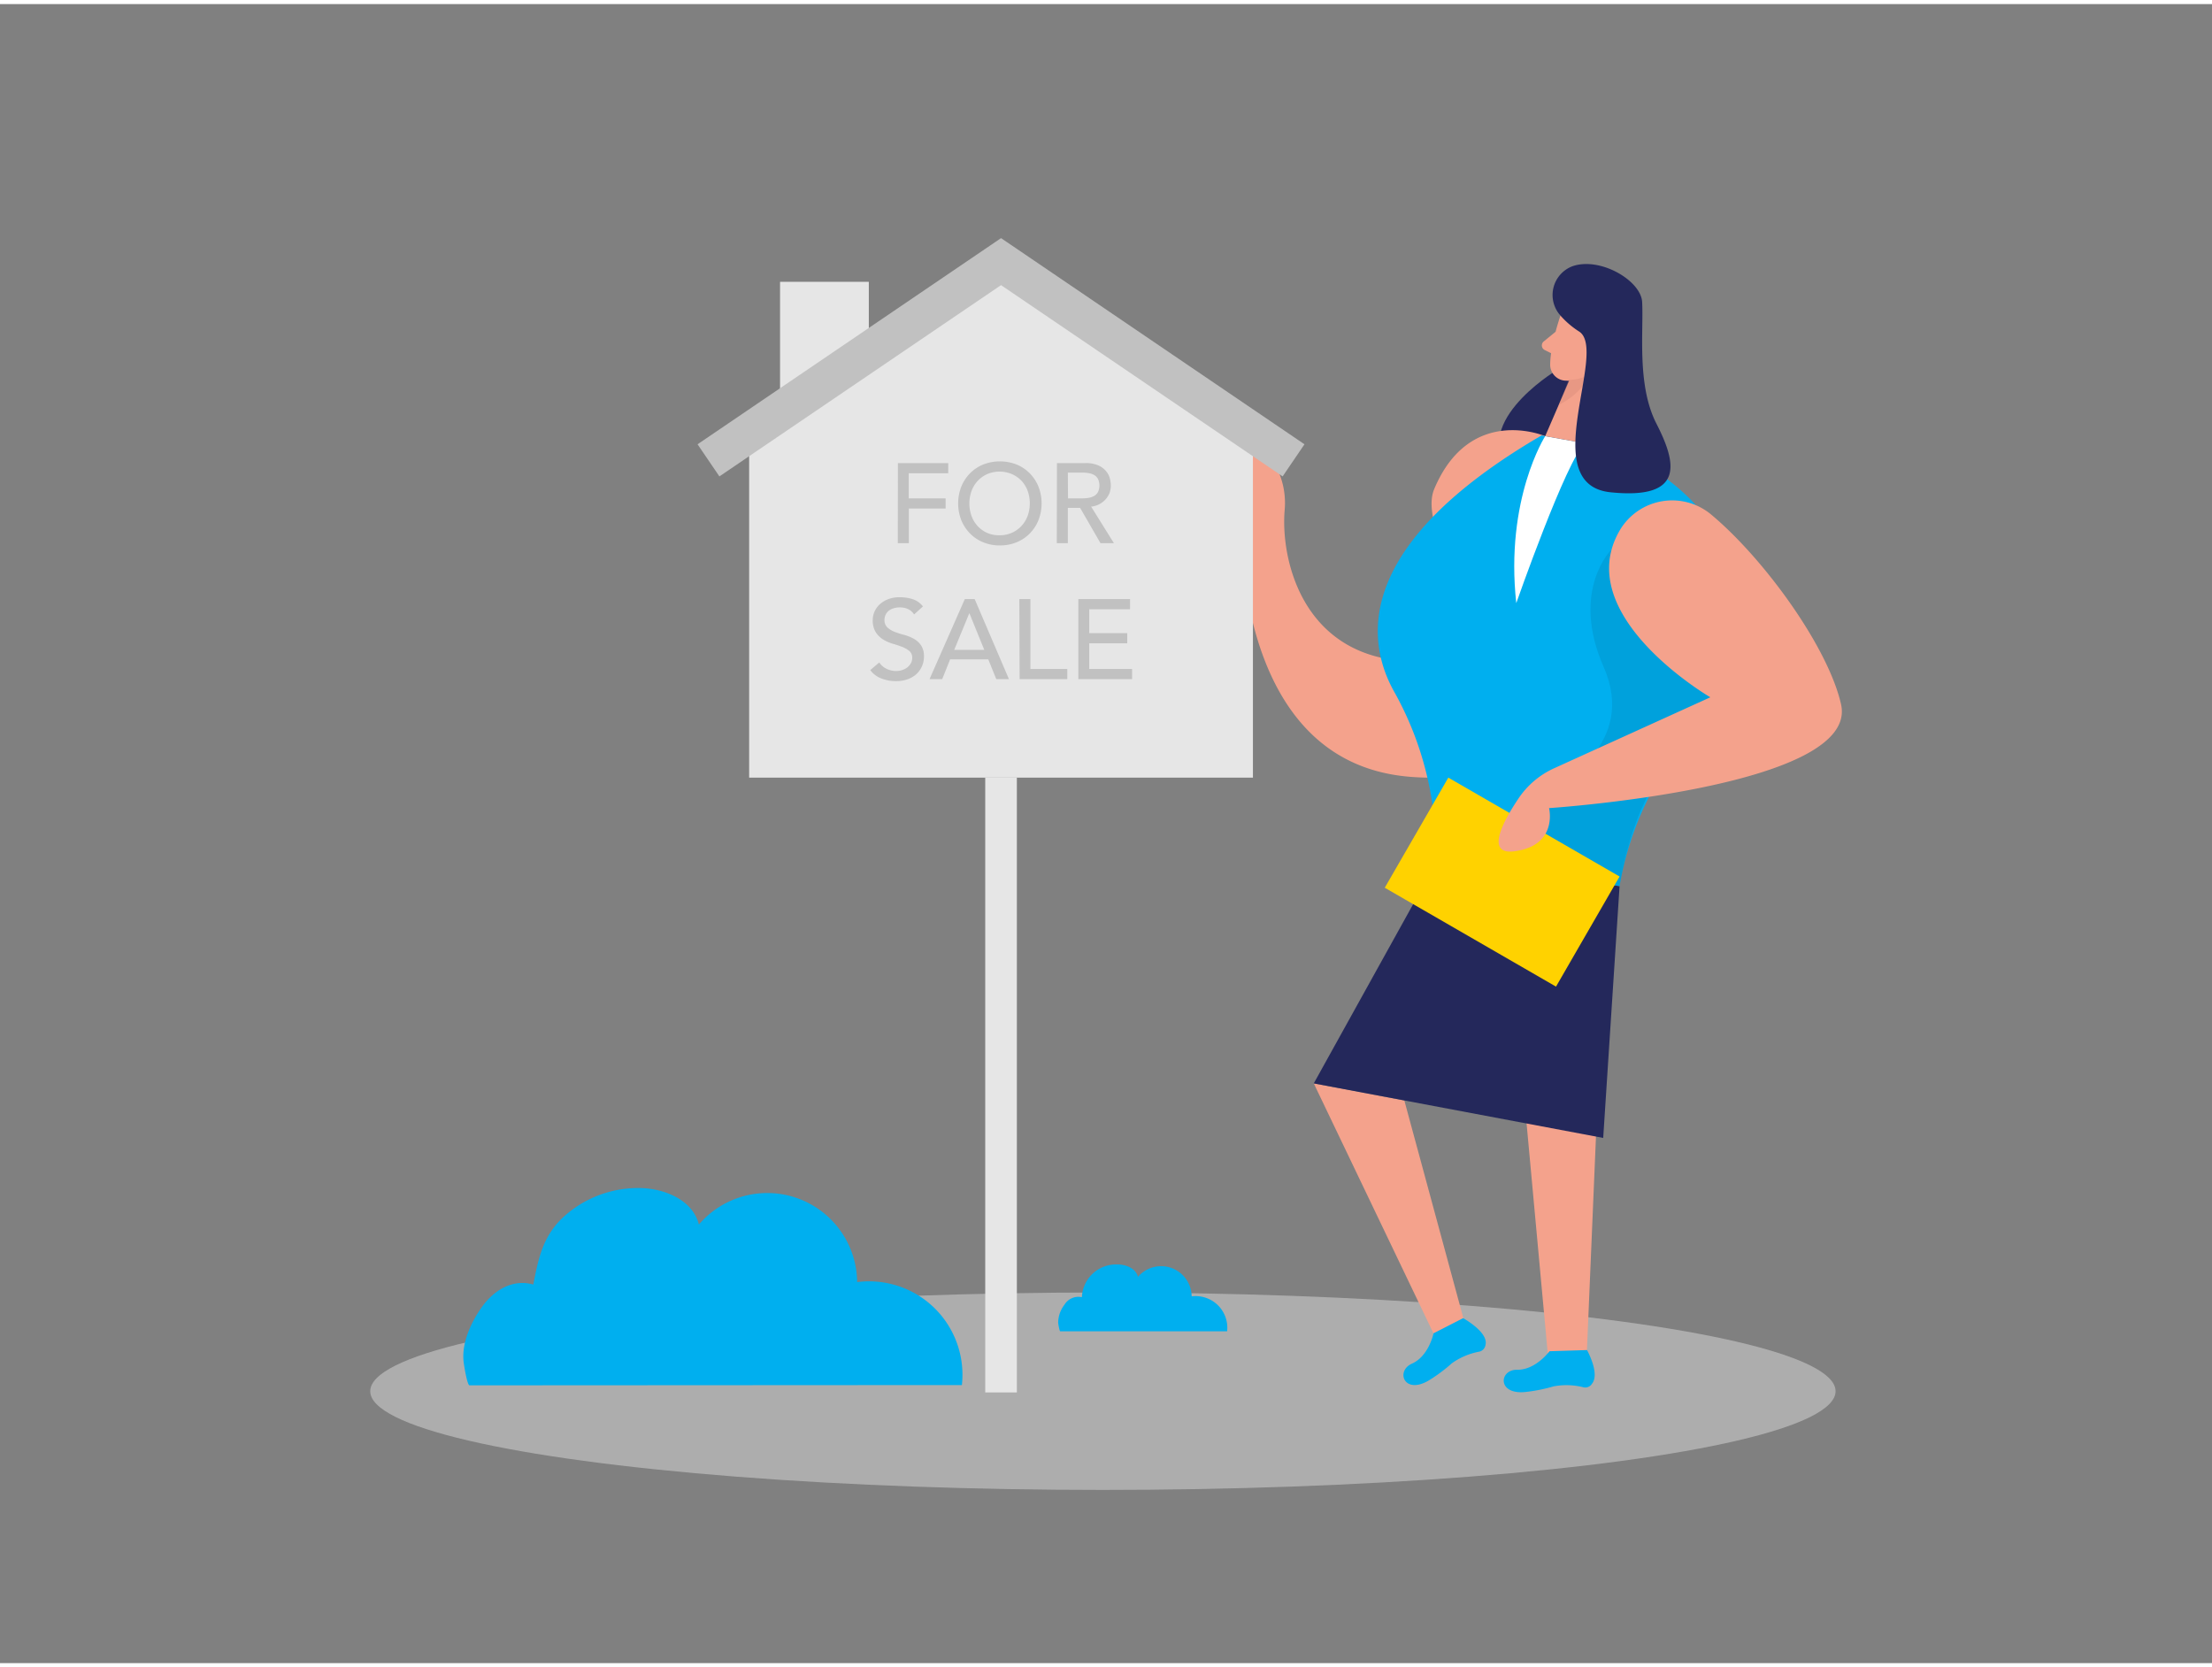 <svg id="Layer_1" data-name="Layer 1" xmlns="http://www.w3.org/2000/svg" viewBox="0 0 400 300" width="406" height="306" class="illustration styles_illustrationTablet__1DWOa"><rect x="0" y="0" width="400" height="300" fill="#808080" stroke="none"/><ellipse cx="199.44" cy="250.83" rx="132.49" ry="17.85" fill="#e6e6e6" opacity="0.45"></ellipse><polygon points="237.57 195.17 260.39 242.82 265.38 240.42 253.95 198.26 237.57 195.17" fill="#f4a28c"></polygon><polygon points="273.21 171.52 280.09 246.26 286.85 246.26 290.01 171.52 273.21 171.52" fill="#f4a28c"></polygon><polygon points="260.04 154.65 237.57 195.17 289.91 205.03 292.87 159.5 260.04 154.65" fill="#24285b"></polygon><path d="M259.23,240.36s-.84,4.12-3.9,5.48-1.36,5.79,3.21,2.94a29,29,0,0,0,4-3,12.47,12.47,0,0,1,5-2.11,1.46,1.46,0,0,0,1.09-1.24c.55-2.28-4.05-4.81-4.05-4.81Z" fill="#00afef"></path><path d="M280.2,243.6s-2.5,3.4-5.84,3.35-3.67,4.67,1.68,4a29.73,29.73,0,0,0,4.92-1,12.58,12.58,0,0,1,5.42.18,1.43,1.43,0,0,0,1.51-.66c1.47-1.84-.91-6.08-.91-6.08Z" fill="#00afef"></path><path d="M281.15,66.43s-16.29,9.95-7.45,18.62,16.21-6.71,16.21-6.71l-.46-12.53Z" fill="#24285b"></path><path d="M279.42,78.13s-13.6-5.83-20.07,9.57c-3.94,9.39,18.64,33.1-5.87,31.06-18-1.5-21.89-18.32-21.18-27.17a14.27,14.27,0,0,0-6.25-13.23,8.63,8.63,0,0,0-5.76-1.54c-7.15.88,4.08,11.09,4.08,11.09S220.63,137,255,139.73,289.61,108.41,279.42,78.13Z" fill="#f4a28c"></path><path d="M278.76,78l12.39,2.24s41.7,14.29,11.81,55.31a57.09,57.09,0,0,0-10.09,23.94h0L260,154.65l-.55-6.15a59,59,0,0,0-7.25-24C247,115.35,244.47,98,278.76,78Z" fill="#00afef"></path><path d="M279.42,78.13s-7.29,11.38-5.23,30.19c0,0,9.07-25.93,12.42-28.9Z" fill="#fff"></path><path d="M282.38,55.76s-2,5.44-2.06,9.39a2.9,2.9,0,0,0,2.88,2.95,6.39,6.39,0,0,0,6.1-3.35l3-4.42a5.21,5.21,0,0,0-.76-6C289,51.25,283.43,52.39,282.38,55.76Z" fill="#f4a28c"></path><path d="M291.42,98.61S283.88,106,290,119.89s-8.15,21-8.15,21l-8.65,15.71,19.66,2.91s2-13.13,7.24-19.62,17.13-11.68,17.13-11.68l-3.5-13.53Z" opacity="0.08"></path><polygon points="291.75 61.13 289.73 79.99 279.42 78.13 285.03 65.15 291.75 61.13" fill="#f4a28c"></polygon><path d="M287,62.15s.62-2.14,2.19-1.53.69,3.7-1.58,3.39Z" fill="#f4a28c"></path><path d="M281.3,59.25,279.16,61a.93.93,0,0,0,.18,1.56l2,1Z" fill="#f4a28c"></path><path d="M283.68,67.94a6.85,6.85,0,0,0,3.8-1.06s-1.05,3.31-5.62,5.61Z" fill="#ce8172" opacity="0.31"></path><path d="M284.36,47.4a5.56,5.56,0,0,0-2.2,8.9,15.64,15.64,0,0,0,3.41,2.92c5.31,3.47-7.92,27.67,5.68,29.06s11.85-5.45,8.28-12.42-2.29-16.69-2.58-22C296.73,50,289.38,45.66,284.36,47.4Z" fill="#24285b"></path><rect x="253.76" y="147.28" width="35.76" height="22.99" transform="translate(115.78 -114.55) rotate(30)" fill="#ffd200"></rect><path d="M293,95a11,11,0,0,1,16.51-2.63c9.55,8,21.07,23.9,23.41,34.25,3.4,15.07-52.8,18.77-52.8,18.77s1.69,6.78-6.29,7.81c-5.27.67-2.07-5.33.72-9.49A15.41,15.41,0,0,1,281,138.2l28.28-12.85S283.73,110.46,293,95Z" fill="#f4a28c"></path><rect x="141.06" y="50.22" width="16.05" height="24.03" fill="#e6e6e6"></rect><polygon points="181.02 50.22 135.47 79.99 135.47 139.88 226.57 139.88 226.57 79.99 181.02 50.22" fill="#e6e6e6"></polygon><polygon points="235.89 79.6 181.02 42.32 126.14 79.6 130.09 85.41 181.02 50.82 231.94 85.41 235.89 79.6" fill="#c1c1c1"></polygon><path d="M162.37,83h9.1v1.84h-7.14v4.54H171v1.84h-6.65v6.26h-2Z" fill="#c1c1c1"></path><path d="M180.76,97.89a7.82,7.82,0,0,1-3-.58,7.2,7.2,0,0,1-2.38-1.61,7.47,7.47,0,0,1-1.56-2.41,8.37,8.37,0,0,1,0-6,7.47,7.47,0,0,1,1.56-2.41,7.2,7.2,0,0,1,2.38-1.61,8.31,8.31,0,0,1,6.1,0,7.1,7.1,0,0,1,2.38,1.61,7.31,7.31,0,0,1,1.56,2.41,8.37,8.37,0,0,1,0,6,7.31,7.31,0,0,1-1.56,2.41,7.1,7.1,0,0,1-2.38,1.61A7.78,7.78,0,0,1,180.76,97.89Zm0-1.84a5.29,5.29,0,0,0,2.25-.46,5.38,5.38,0,0,0,1.72-1.24,5.48,5.48,0,0,0,1.11-1.83,6.79,6.79,0,0,0,0-4.48,5.48,5.48,0,0,0-1.11-1.83A5.38,5.38,0,0,0,183,85a5.73,5.73,0,0,0-4.5,0,5.38,5.38,0,0,0-1.72,1.24,5.45,5.45,0,0,0-1.1,1.83,6.63,6.63,0,0,0,0,4.48,5.45,5.45,0,0,0,1.1,1.83,5.38,5.38,0,0,0,1.72,1.24A5.29,5.29,0,0,0,180.76,96.05Z" fill="#c1c1c1"></path><path d="M191.13,83h5.1a5.8,5.8,0,0,1,2.29.38,3.78,3.78,0,0,1,1.42,1,3.27,3.27,0,0,1,.73,1.31,5,5,0,0,1,.2,1.4,3.83,3.83,0,0,1-.24,1.34,3.94,3.94,0,0,1-1.83,2,3.86,3.86,0,0,1-1.49.44l4.12,6.61H199l-3.68-6.38H193.1v6.38h-2Zm2,6.38h2.58a7.08,7.08,0,0,0,1.13-.09,3.17,3.17,0,0,0,1-.34,1.88,1.88,0,0,0,.7-.7,2.8,2.8,0,0,0,0-2.4,1.91,1.91,0,0,0-.7-.71,3.16,3.16,0,0,0-1-.33,7.08,7.08,0,0,0-1.13-.09H193.1Z" fill="#c1c1c1"></path><path d="M159,119.05a3.25,3.25,0,0,0,1.36,1.17,4,4,0,0,0,1.71.38,3.52,3.52,0,0,0,1-.15A3.11,3.11,0,0,0,164,120a2.64,2.64,0,0,0,.69-.76,2,2,0,0,0,.27-1,1.55,1.55,0,0,0-.54-1.28,4.6,4.6,0,0,0-1.32-.74q-.78-.3-1.71-.57a6.88,6.88,0,0,1-1.72-.77,4.16,4.16,0,0,1-1.32-1.32,4.06,4.06,0,0,1-.53-2.24,3.86,3.86,0,0,1,.27-1.35,4,4,0,0,1,.87-1.31,4.76,4.76,0,0,1,1.53-1,5.57,5.57,0,0,1,2.24-.4,7.79,7.79,0,0,1,2.27.33,3.93,3.93,0,0,1,1.9,1.33l-1.6,1.45a2.6,2.6,0,0,0-1-.92,3.32,3.32,0,0,0-1.53-.35,3.55,3.55,0,0,0-1.36.22,2.21,2.21,0,0,0-.87.55,1.8,1.8,0,0,0-.46.73,2.13,2.13,0,0,0-.14.71,1.83,1.83,0,0,0,.53,1.41,4.12,4.12,0,0,0,1.32.8,14.49,14.49,0,0,0,1.72.55,7.73,7.73,0,0,1,1.72.69,3.86,3.86,0,0,1,1.32,1.19,3.42,3.42,0,0,1,.53,2,4.28,4.28,0,0,1-1.47,3.3,4.85,4.85,0,0,1-1.6.88,6.24,6.24,0,0,1-2,.3,7.08,7.08,0,0,1-2.64-.49,4.36,4.36,0,0,1-2-1.51Z" fill="#c1c1c1"></path><path d="M174.47,107.59h1.78l6.2,14.48h-2.29l-1.45-3.58h-6.9l-1.43,3.58h-2.29Zm3.52,9.19-2.7-6.65h0l-2.74,6.65Z" fill="#c1c1c1"></path><path d="M184.33,107.59h2v12.64H193v1.84h-8.62Z" fill="#c1c1c1"></path><path d="M195,107.59h9.35v1.84h-7.38v4.32h6.87v1.84h-6.87v4.64h7.75v1.84H195Z" fill="#c1c1c1"></path><rect x="178.16" y="139.88" width="5.72" height="111.17" fill="#e6e6e6"></rect><path d="M173.94,249.72A16.89,16.89,0,0,0,155,231.1a16.26,16.26,0,0,0-28.62-10.41c-1.12-4.56-6.52-6.69-11.2-6.6a20,20,0,0,0-13.74,5.66c-3.37,3.41-4.13,7.3-5,11.79-3.71-1.06-7.09,1-9.25,4-1.9,2.62-3.61,6.27-3.39,9.56,0,.5.66,4.67,1.1,4.67Z" fill="#00afef"></path><path d="M221.9,240a5.72,5.72,0,0,0-6.41-6.32,5.52,5.52,0,0,0-9.71-3.53c-.38-1.54-2.21-2.27-3.8-2.24a6.17,6.17,0,0,0-6.34,5.92,2.94,2.94,0,0,0-3.14,1.34,5.44,5.44,0,0,0-1.15,3.24c0,.17.23,1.59.38,1.59Z" fill="#00afef"></path></svg>